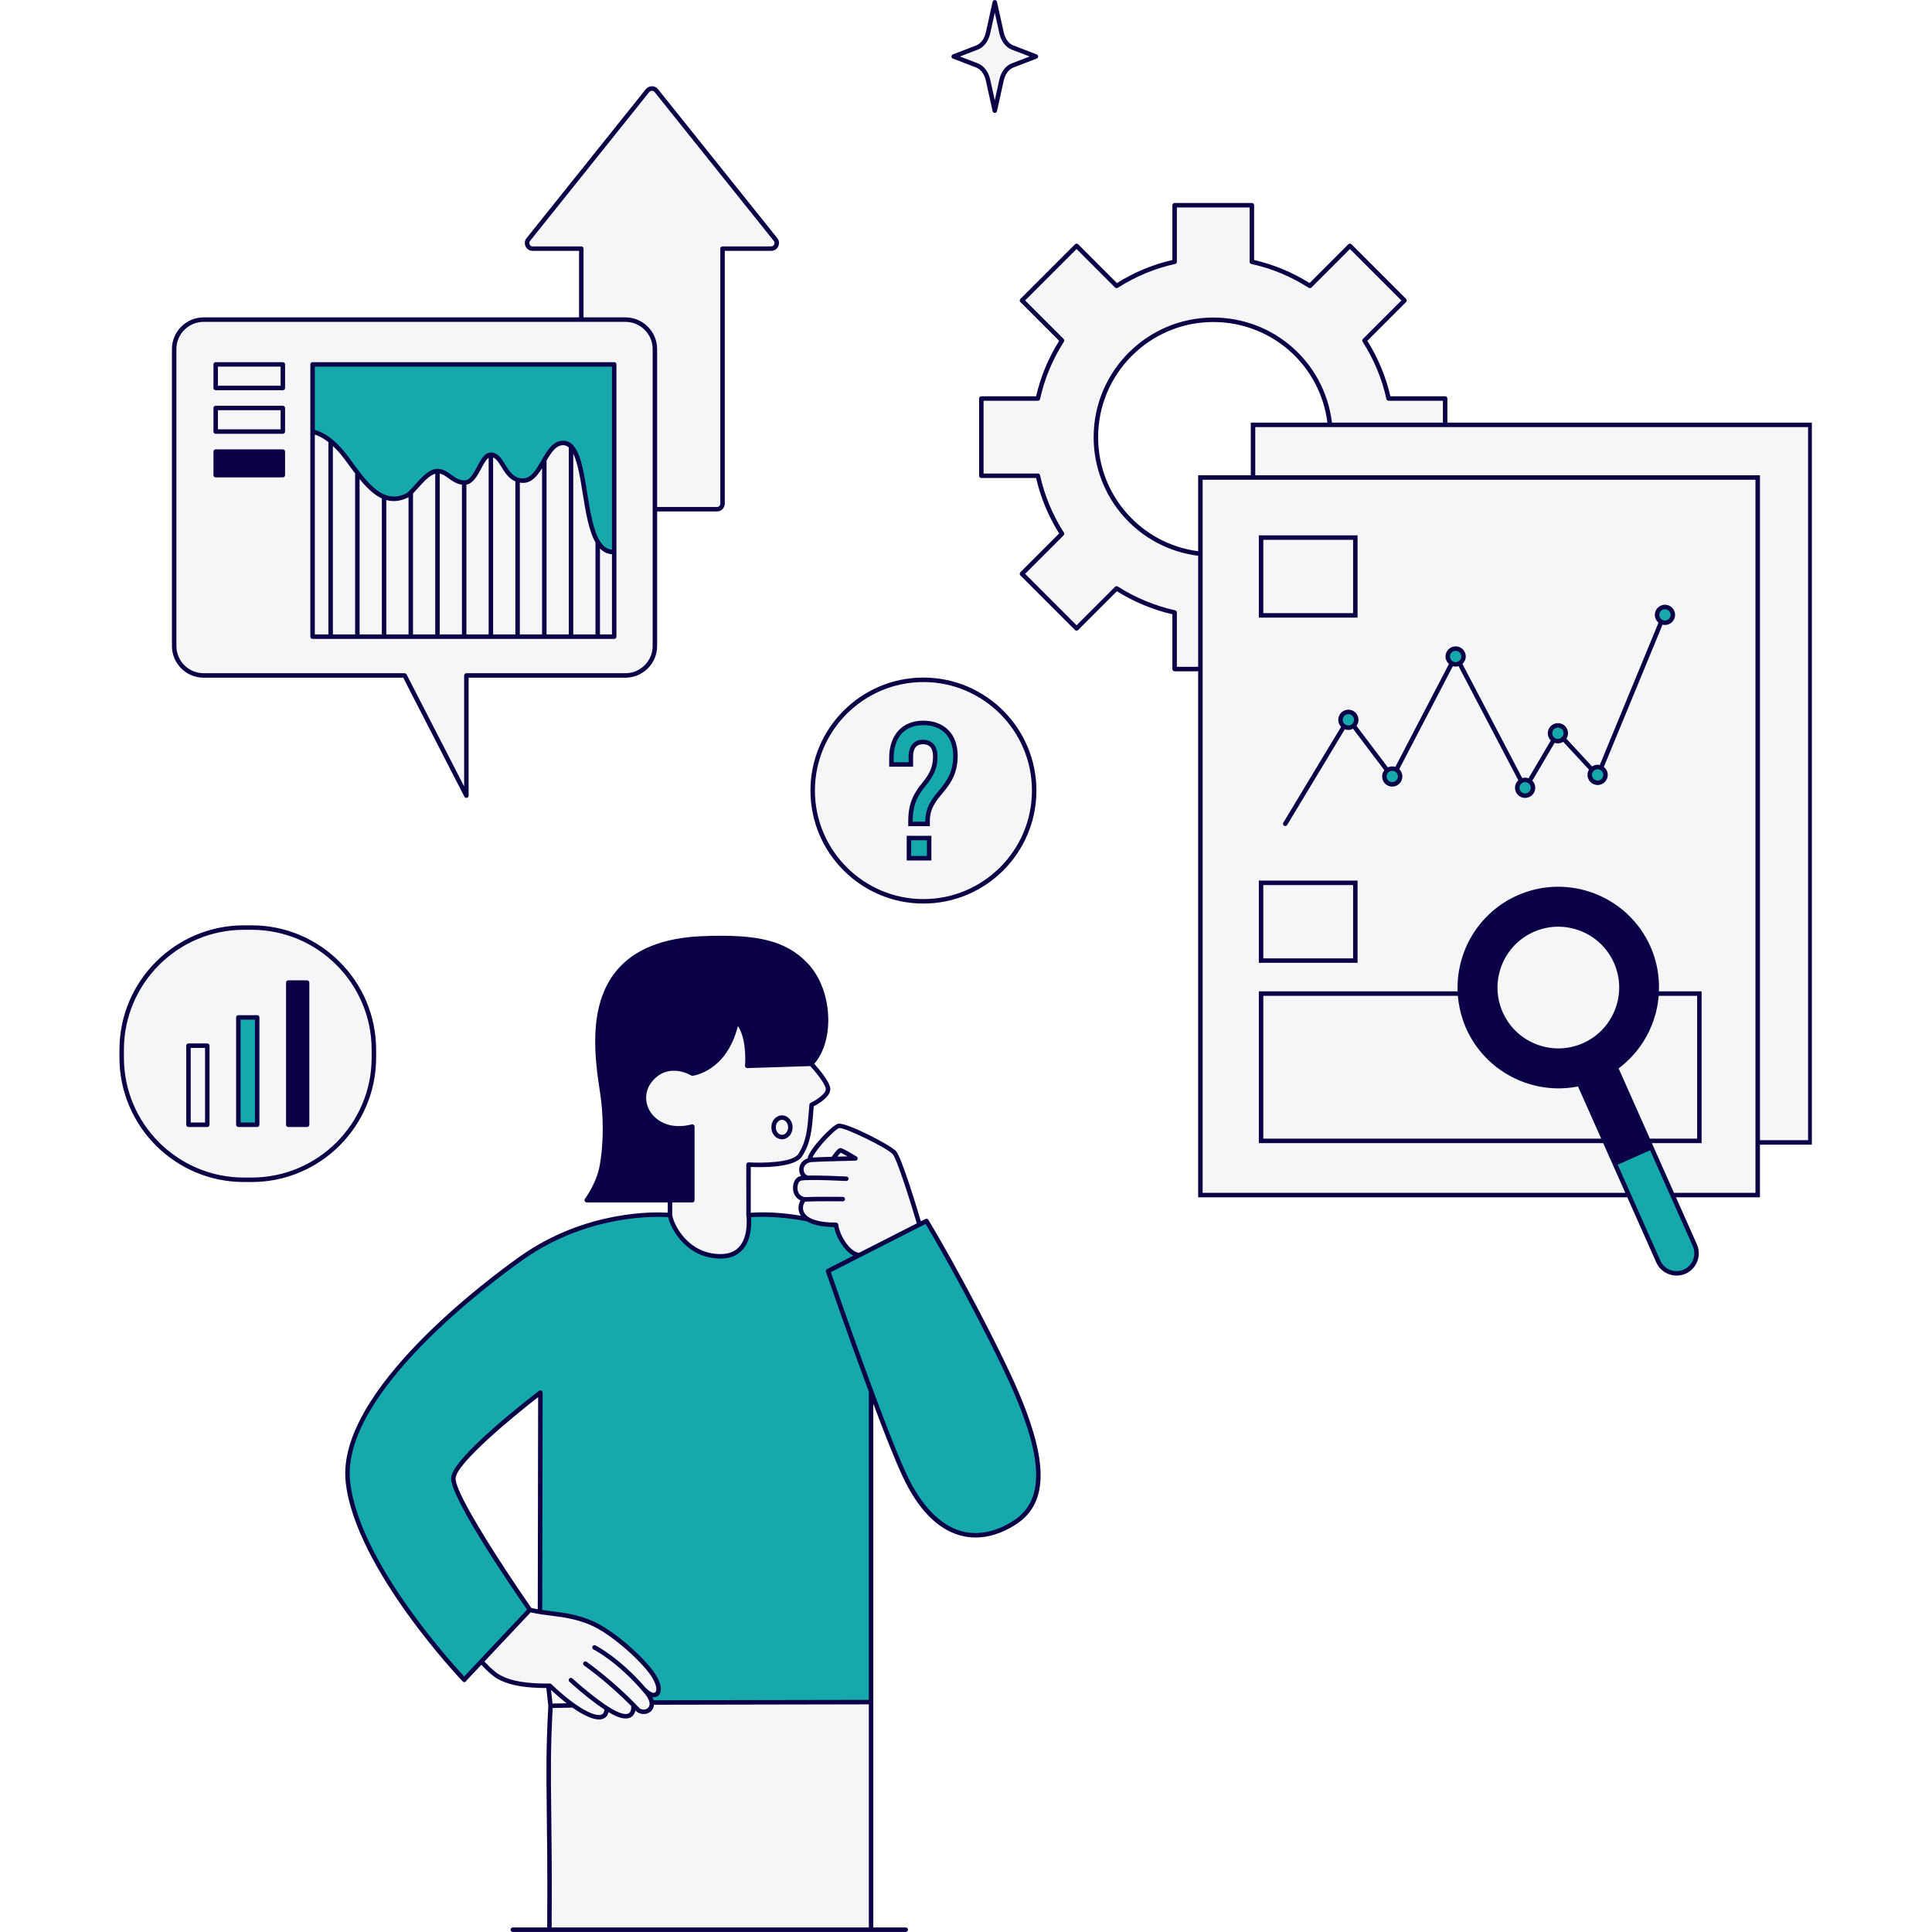<svg xmlns="http://www.w3.org/2000/svg" xmlns:xlink="http://www.w3.org/1999/xlink" width="500" zoomAndPan="magnify" viewBox="0 0 375 375" height="500" preserveAspectRatio="xMidYMid meet" version="1.0"><defs><clipPath id="d623d95b71"><path d="M 23.184 0 L 351.684 0 L 351.684 375 L 23.184 375 Z M 23.184 0 " clip-rule="nonzero"/></clipPath><clipPath id="3b5eb0fef8"><path d="M 23.184 0 L 351.684 0 L 351.684 375 L 23.184 375 Z M 23.184 0 " clip-rule="nonzero"/></clipPath></defs><rect x="-37.5" width="450" fill="#ffffff" y="-37.5" height="450" fill-opacity="1"/><rect x="-37.5" width="450" fill="#ffffff" y="-37.5" height="450" fill-opacity="1"/><g clip-path="url(#d623d95b71)"><path fill="#f5f6f7" d="M 280.504 82.469 L 280.504 77.355 L 269.527 77.355 C 268.633 73.285 267.023 69.492 264.848 66.094 L 272.621 58.32 L 262.02 47.719 L 254.246 55.492 C 250.848 53.316 247.055 51.707 242.984 50.816 L 242.984 39.836 L 227.996 39.836 L 227.996 50.816 C 223.926 51.707 220.133 53.316 216.734 55.492 L 208.961 47.719 L 198.359 58.32 L 206.133 66.094 C 203.957 69.492 202.348 73.285 201.457 77.355 L 190.477 77.355 L 190.477 92.344 L 201.457 92.344 C 202.348 96.414 203.957 100.207 206.133 103.605 L 198.359 111.379 L 208.961 121.98 L 216.734 114.207 C 219.934 116.27 223.926 117.992 227.996 118.887 L 227.996 129.863 L 232.996 129.863 L 232.996 231.961 L 341.168 231.961 L 341.168 221.496 L 341.359 221.746 L 351.383 221.746 L 351.383 82.469 Z M 243.328 92.684 L 232.996 92.684 L 232.996 107.488 C 221.605 106.242 212.711 96.566 212.711 84.852 C 212.711 72.289 222.93 62.07 235.492 62.07 C 247.246 62.07 256.949 71.023 258.145 82.469 L 243.211 82.469 L 243.211 92.531 Z M 127.266 330.715 C 127.266 330.715 127.324 330.457 126.918 329.129 C 129.438 324.57 119.492 316.434 113.035 314.395 C 106.574 312.355 103.023 312.805 103.023 312.805 C 103.023 312.805 91.09 294.969 88 287.762 C 87.078 285.609 92.574 280.676 92.574 280.676 L 77.883 264.781 C 71.707 271.07 67.934 279.359 67.547 284.684 C 67.109 290.711 71.242 300.477 77.141 308.805 C 83.656 318.008 90.176 325.957 90.176 325.957 C 90.176 325.957 92.348 323.402 93.645 322.68 C 94.984 324.023 95.703 325.227 98.258 326.246 C 102.68 328.004 106.672 327.418 106.672 327.418 L 111.141 331.016 L 106.859 331.098 C 106.09 345.387 105.758 348.582 106.641 374.555 L 107.48 374.629 L 169 374.324 L 169.152 330.531 L 164.262 330 Z M 72.574 204.52 C 72.574 191 61.613 180.039 48.094 180.039 C 34.574 180.039 23.617 191 23.617 204.52 C 23.617 218.035 34.574 228.996 48.094 228.996 C 61.613 228.996 72.574 218.035 72.574 204.52 Z M 39.523 131.105 L 78.531 131.105 L 90.523 154.434 L 90.523 131.105 L 121.398 131.105 C 124.555 131.105 127.113 128.547 127.113 125.387 L 127.113 98.559 L 127.223 98.84 L 139.156 98.84 C 139.758 98.84 140.246 98.352 140.246 97.75 L 140.246 48.262 L 149.68 48.262 C 150.594 48.262 151.102 47.203 150.531 46.492 L 127.387 17.586 C 126.953 17.039 126.125 17.039 125.688 17.586 L 102.543 46.492 C 101.973 47.203 102.48 48.262 103.395 48.262 L 112.828 48.262 L 112.828 61.812 L 112.918 62.039 L 39.523 62.039 C 36.367 62.039 33.805 64.598 33.805 67.758 L 33.805 125.387 C 33.805 128.547 36.363 131.105 39.523 131.105 Z M 179.238 131.953 C 167.367 131.953 157.742 141.574 157.742 153.449 C 157.742 165.32 167.367 174.945 179.238 174.945 C 191.109 174.945 200.734 165.32 200.734 153.449 C 200.734 141.574 191.109 131.953 179.238 131.953 Z M 163.016 218.582 C 162.102 218.469 157.07 223.328 157.238 225.043 C 155.582 225.844 154.953 227.387 156.496 228.645 C 154.496 229.047 154.496 229.617 154.555 230.816 C 154.609 232.02 156.211 232.531 156.211 232.531 C 156.211 232.531 154.781 234.078 156.098 236.078 C 157.41 238.078 162.156 237.68 162.156 237.68 C 162.156 237.68 162.387 242.824 166.73 243.453 C 178.395 238.023 178.508 237.223 178.508 237.223 C 178.508 237.223 174.562 224.586 173.82 223.844 C 173.078 223.098 166.043 218.812 163.016 218.582 Z M 159.926 194.227 C 158.211 185.02 151.066 180.906 135.855 181.992 C 120.648 183.078 116.703 191.426 116.074 200.746 C 115.445 210.062 120.82 224.699 114.016 232.934 C 118.246 233.047 130.312 232.992 130.312 232.992 L 130.082 235.391 C 130.082 235.391 131.512 243.227 138.145 243.566 C 144.777 243.91 145.406 240.766 145.406 235.793 L 145.746 226.016 C 145.746 226.016 152.379 226.586 154.895 224.645 C 157.41 222.699 157.754 214.238 157.754 214.238 C 157.754 214.238 160.727 213.094 160.555 211.266 C 160.383 209.434 157.297 206.461 157.297 206.461 C 157.297 206.461 161.641 203.43 159.926 194.227 Z M 192.902 0.648 L 194.18 6.434 C 194.473 7.746 195.25 8.773 196.242 9.156 L 200.633 10.84 L 196.242 12.527 C 195.25 12.91 194.473 13.938 194.18 15.25 L 192.902 21.035 L 191.625 15.25 C 191.332 13.938 190.555 12.91 189.562 12.527 L 185.172 10.84 L 189.562 9.156 C 190.555 8.773 191.332 7.746 191.625 6.434 Z M 192.902 0.648 " fill-opacity="1" fill-rule="nonzero"/></g><path fill="#16a8aa" d="M 49.844 218.176 L 46.254 218.176 L 46.254 197.348 L 49.844 197.348 Z M 313.422 225.844 L 321.875 244.852 C 322.746 246.812 325.039 247.691 326.996 246.82 C 328.957 245.949 329.836 243.656 328.965 241.699 L 320.512 222.691 Z M 176.723 159.332 C 176.723 155.594 178.094 153.82 179.352 152.227 C 180.496 150.785 181.531 149.379 181.531 146.828 C 181.531 145.016 180.68 144.016 179.164 144.016 C 177.648 144.016 176.797 145.016 176.797 146.828 L 176.797 148.383 L 173.023 148.383 L 173.023 147.125 C 173.023 142.906 175.316 140.316 179.203 140.316 C 183.086 140.316 185.453 142.723 185.453 146.715 C 185.453 150.156 183.973 152.043 182.531 153.781 C 181.273 155.297 180.051 156.816 180.051 159.332 L 180.051 159.922 L 176.723 159.922 Z M 176.426 162.66 L 180.348 162.66 L 180.348 166.578 L 176.426 166.578 Z M 324.699 119.344 C 324.699 120.191 324.016 120.875 323.168 120.875 C 322.324 120.875 321.637 120.191 321.637 119.344 C 321.637 118.5 322.324 117.812 323.168 117.812 C 324.016 117.812 324.699 118.5 324.699 119.344 Z M 303.922 142.324 C 303.91 143.16 303.223 143.844 302.391 143.855 C 301.543 143.867 300.855 143.172 300.855 142.324 C 300.855 141.477 301.543 140.793 302.391 140.793 C 303.234 140.793 303.93 141.48 303.922 142.324 Z M 311.629 150.406 C 311.629 151.254 310.945 151.938 310.098 151.938 C 309.254 151.938 308.566 151.254 308.566 150.406 C 308.566 149.562 309.254 148.875 310.098 148.875 C 310.945 148.875 311.629 149.559 311.629 150.406 Z M 297.559 152.906 C 297.559 153.754 296.875 154.441 296.027 154.441 C 295.18 154.441 294.496 153.754 294.496 152.906 C 294.496 152.062 295.18 151.375 296.027 151.375 C 296.875 151.375 297.559 152.062 297.559 152.906 Z M 284.07 127.422 C 284.07 128.266 283.383 128.953 282.539 128.953 C 281.691 128.953 281.008 128.266 281.008 127.422 C 281.008 126.574 281.691 125.891 282.539 125.891 C 283.383 125.891 284.07 126.574 284.07 127.422 Z M 269.133 149.652 C 268.543 150.262 268.562 151.23 269.172 151.816 C 269.781 152.402 270.75 152.383 271.34 151.773 C 271.926 151.164 271.906 150.195 271.297 149.609 C 270.688 149.023 269.719 149.043 269.133 149.652 Z M 263.25 139.715 C 263.25 140.562 262.562 141.246 261.719 141.246 C 260.871 141.246 260.188 140.562 260.188 139.715 C 260.188 138.871 260.871 138.184 261.719 138.184 C 262.562 138.184 263.25 138.871 263.25 139.715 Z M 129.93 235.773 C 129.93 235.773 123.871 235.66 117.617 236.879 C 111.367 238.098 103.934 241.758 98.332 246.141 C 92.727 250.523 80.418 260.242 74.316 269.316 C 68.219 278.387 66.086 284.18 68.066 291.117 C 70.051 298.055 74.012 305.375 78.664 311.777 C 83.312 318.18 90.098 325.879 90.098 325.879 L 102.676 312.617 C 102.676 312.617 89.566 292.949 88.039 287 C 88.039 284.715 97.492 275.336 104.812 270.457 C 104.887 275.871 104.734 312.691 104.734 312.691 C 104.734 312.691 110.832 313.148 115.027 315.133 C 119.219 317.113 124.176 321.535 126.613 324.66 C 129.055 327.785 127.91 329.539 126.234 328.777 C 126.613 329.996 126.766 330.684 126.766 330.684 L 169.074 330.379 L 169.074 270.23 C 169.074 270.23 173.648 282.883 176.547 288.145 C 179.441 293.406 184.016 299.504 192.555 297.445 C 201.094 295.387 202.387 288.754 201.398 282.961 C 200.406 277.168 194.84 263.523 188.82 253.078 C 182.797 242.633 179.746 236.992 179.746 236.992 L 166.332 243.777 C 166.332 243.777 162.977 242.176 162.441 237.906 C 158.402 237.449 156.27 236.84 155.965 236.152 C 154.285 236.078 146.359 235.695 145.367 235.926 C 145.137 237.832 145.289 243.699 140.715 243.777 C 136.145 243.855 131.57 241.492 129.93 235.773 Z M 60.672 83.996 C 60.672 83.996 62.504 82.738 67.648 89.598 C 72.793 96.457 75.883 97.602 78.625 96.23 C 81.371 94.859 82.512 91.426 84.801 91.426 C 87.086 91.426 87.773 93.484 90.289 93.484 C 92.805 93.484 93.375 88.684 95.207 88.566 C 97.035 88.453 98.523 93.941 101.723 93.258 C 104.926 92.57 106.297 85.824 109.387 85.824 C 112.473 85.824 112.93 94.398 113.617 96.23 C 114.301 98.059 114.074 107.438 119.332 107.207 C 119.562 101.719 119.332 70.73 119.332 70.73 L 60.672 70.73 Z M 60.672 83.996 " fill-opacity="1" fill-rule="nonzero"/><g clip-path="url(#3b5eb0fef8)"><path fill="#0a0147" d="M 180.195 236.766 C 180.078 236.574 179.828 236.504 179.629 236.605 L 178.742 237.055 C 178.016 234.613 175.008 224.641 173.914 223.438 C 172.777 222.188 164.039 217.691 162.625 218.129 C 161.438 218.484 157.199 222.898 156.762 224.773 C 156.754 224.797 156.762 224.816 156.758 224.84 C 155.641 225.199 155.168 226.102 155.121 226.863 C 155.086 227.391 155.227 227.883 155.5 228.27 C 155.391 228.285 155.293 228.301 155.219 228.32 C 154.41 228.543 153.852 229.59 153.922 230.762 C 153.969 231.613 154.398 232.559 155.391 233.004 C 155.062 233.531 154.879 234.289 155.055 235.059 C 155.117 235.332 155.238 235.645 155.449 235.969 C 150.246 235.086 146.543 235.328 145.723 235.402 L 145.723 226.504 C 147.66 226.594 154.168 226.715 155.656 224.484 C 157.367 221.918 157.594 219.105 157.832 216.129 C 157.867 215.672 157.902 215.207 157.949 214.734 C 158.789 214.301 161.398 212.809 161.145 211.18 C 160.922 209.77 158.836 207.355 158.043 206.484 C 162.168 201.758 161.531 191.859 156.688 186.887 C 152.531 182.621 147.199 181.266 136.324 181.707 C 128.672 182.016 123.062 184.273 119.648 188.422 C 113.906 195.395 115.531 205.965 116.504 212.285 C 117.055 215.875 117.305 221.484 116.352 226.469 C 115.727 229.738 113.559 232.664 113.535 232.691 C 113.438 232.824 113.422 233 113.496 233.148 C 113.566 233.293 113.719 233.387 113.883 233.387 L 129.609 233.387 L 129.613 235.383 C 126.98 235.219 113.758 234.898 101.129 243.727 C 95.102 247.98 65.133 270.09 67.102 287.719 C 68.973 304.492 89.605 326.152 89.812 326.371 C 89.898 326.457 90.012 326.504 90.125 326.504 C 90.234 326.504 90.344 326.465 90.426 326.383 C 90.48 326.332 90.512 326.273 90.531 326.211 L 93.426 323.133 C 93.832 323.57 94.805 324.582 95.891 325.414 C 95.945 325.457 97.195 326.449 99.738 327.043 C 102.074 327.59 104.793 327.648 106.039 327.645 L 106.426 331.109 C 105.977 339.406 106.035 344.016 106.129 351.645 C 106.195 357.027 106.277 363.715 106.211 374.121 L 99.531 374.121 C 99.293 374.121 99.098 374.312 99.098 374.555 C 99.098 374.793 99.293 374.988 99.531 374.988 L 106.637 374.988 C 106.637 374.988 106.641 374.988 106.641 374.988 L 175.801 374.988 C 176.043 374.988 176.238 374.793 176.238 374.555 C 176.238 374.312 176.043 374.121 175.801 374.121 L 169.504 374.121 C 169.504 374.113 169.508 374.105 169.508 374.098 L 169.508 272.461 C 171.648 278.16 173.73 283.438 175.199 286.574 C 178.148 292.871 181.855 296.707 186.223 297.984 C 187.246 298.285 188.293 298.43 189.359 298.43 C 191.875 298.43 194.488 297.605 197.055 295.984 C 204.199 291.461 203.609 282.039 195.078 264.477 C 187.383 248.633 180.266 236.883 180.195 236.766 Z M 154.789 230.711 C 154.742 229.918 155.098 229.254 155.449 229.16 C 155.652 229.105 156.074 229.07 156.637 229.051 C 156.652 229.055 156.668 229.062 156.684 229.066 C 156.719 229.074 156.75 229.078 156.781 229.078 C 156.84 229.078 156.895 229.066 156.945 229.043 C 158.852 229.004 162.023 229.117 164.25 229.23 C 164.488 229.246 164.691 229.059 164.707 228.82 C 164.719 228.582 164.535 228.375 164.297 228.363 C 163.68 228.332 159.312 228.113 156.797 228.184 C 156.203 227.992 155.953 227.41 155.984 226.918 C 156.023 226.332 156.445 225.668 157.512 225.559 C 158.602 225.453 165.98 225.289 166.055 225.285 C 166.246 225.281 166.414 225.152 166.465 224.965 C 166.516 224.777 166.434 224.582 166.27 224.48 C 163.555 222.836 163.258 222.836 163.129 222.836 C 162.949 222.836 162.617 222.836 161.438 224.535 C 159.906 224.578 158.414 224.629 157.707 224.676 C 158.422 222.965 162.023 219.215 162.867 218.961 C 163.867 218.742 172.141 222.777 173.27 224.02 C 174.047 224.875 176.465 232.418 177.957 237.457 L 166.711 243.18 C 164.957 242.914 162.98 239.895 162.703 237.684 C 162.676 237.465 162.488 237.301 162.27 237.301 C 158.578 237.324 156.258 236.438 155.902 234.867 C 155.73 234.109 156.082 233.414 156.324 233.227 C 158.117 233.125 163.527 233.176 163.582 233.176 C 163.582 233.176 163.586 233.176 163.586 233.176 C 163.824 233.176 164.02 232.984 164.02 232.746 C 164.023 232.508 163.832 232.312 163.59 232.309 C 163.359 232.309 158.004 232.254 156.227 232.363 C 155.004 232.16 154.812 231.145 154.789 230.711 Z M 162.535 224.504 C 162.789 224.168 163.035 223.871 163.18 223.738 C 163.422 223.844 163.93 224.121 164.512 224.453 C 163.941 224.469 163.254 224.484 162.535 224.504 Z M 126.234 215.805 C 125.039 213.945 125.164 211.648 126.543 209.953 C 129.691 206.09 133.977 208.641 134.156 208.75 C 134.238 208.797 134.332 208.82 134.426 208.809 C 134.492 208.805 140.988 208.055 143.23 199.148 C 145.035 201.828 144.617 206.789 144.609 206.84 C 144.598 206.965 144.641 207.09 144.727 207.18 C 144.812 207.27 144.93 207.316 145.059 207.316 L 157.273 206.926 C 158.164 207.895 160.113 210.203 160.285 211.312 C 160.434 212.25 158.371 213.574 157.348 214.066 C 157.211 214.129 157.121 214.262 157.105 214.414 C 157.051 214.973 157.008 215.52 156.965 216.059 C 156.727 219.047 156.52 221.621 154.934 224.004 C 153.77 225.754 147.598 225.758 145.316 225.613 C 145.199 225.602 145.082 225.648 144.992 225.73 C 144.906 225.812 144.855 225.926 144.855 226.047 L 144.859 235.762 C 144.867 235.801 145.426 239.746 143.531 241.945 C 142.684 242.922 141.457 243.418 139.879 243.418 C 133.617 243.418 130.793 237.82 130.477 235.848 L 130.477 233.387 L 134.383 233.387 C 134.621 233.387 134.816 233.191 134.816 232.953 L 134.816 218.664 C 134.816 218.527 134.754 218.402 134.648 218.32 C 134.543 218.238 134.402 218.207 134.273 218.242 C 130.18 219.301 127.438 217.68 126.234 215.805 Z M 99.938 326.199 C 97.605 325.652 96.449 324.746 96.43 324.734 C 95.355 323.91 94.379 322.883 94.023 322.496 L 103.008 312.949 C 104.207 313.246 105.48 313.414 106.828 313.582 C 109.598 313.926 112.734 314.32 115.984 316.09 C 118.676 317.551 123.078 321.09 125.793 324.48 C 127.469 326.574 127.621 328.105 127.191 328.477 C 126.918 328.723 126.215 328.52 125.41 327.676 C 125.383 327.652 125.355 327.637 125.328 327.617 C 120.242 321.73 115.762 319.469 115.57 319.371 C 115.355 319.266 115.094 319.355 114.988 319.566 C 114.883 319.785 114.969 320.043 115.184 320.148 C 115.234 320.172 119.996 322.566 125.176 328.773 C 126.141 329.93 126.359 330.988 125.742 331.535 C 125.316 331.914 124.5 331.969 124.012 331.449 C 119.137 326.25 113.914 322.59 113.859 322.555 C 113.664 322.418 113.395 322.465 113.258 322.66 C 113.121 322.859 113.168 323.129 113.363 323.266 C 113.414 323.301 117.98 326.504 122.531 331.16 C 122.52 331.207 122.512 331.258 122.516 331.312 C 122.516 331.32 122.586 332.152 122.105 332.512 C 121.723 332.797 121.023 332.746 120.086 332.363 C 116.902 331.078 111.164 325.832 111.105 325.781 C 110.93 325.617 110.656 325.629 110.492 325.805 C 110.332 325.984 110.344 326.258 110.52 326.418 C 110.707 326.59 114.211 329.793 117.324 331.824 C 117.316 331.844 117.309 331.863 117.305 331.883 C 117.246 332.543 116.957 332.727 116.742 332.805 C 115.484 333.277 111.984 331.633 107.008 326.883 C 106.926 326.805 106.816 326.762 106.695 326.766 C 106.656 326.766 102.898 326.891 99.938 326.199 Z M 88.434 286.883 C 88.668 283.988 99.48 275.043 104.453 271.188 L 104.379 312.355 C 103.949 312.281 103.531 312.191 103.125 312.09 C 98.867 305.98 88.188 289.93 88.434 286.883 Z M 109.973 330.605 L 107.25 330.656 L 106.953 328.023 C 108.008 329 109.02 329.863 109.973 330.605 Z M 107.078 374.121 C 107.145 363.707 107.062 357.02 106.996 351.633 C 106.906 344.137 106.848 339.562 107.273 331.523 L 111.117 331.449 C 113.234 332.941 115.016 333.746 116.266 333.746 C 116.559 333.746 116.82 333.703 117.051 333.617 C 117.453 333.465 117.938 333.117 118.113 332.32 C 118.699 332.668 119.258 332.969 119.758 333.168 C 120.402 333.43 120.965 333.559 121.453 333.559 C 121.918 333.559 122.309 333.441 122.625 333.203 C 123.062 332.879 123.25 332.398 123.332 331.992 C 123.348 332.012 123.363 332.027 123.379 332.043 C 123.785 332.477 124.355 332.695 124.93 332.695 C 125.43 332.695 125.93 332.527 126.316 332.184 C 126.66 331.883 126.895 331.438 126.938 330.891 L 168.641 330.812 L 168.641 374.098 C 168.641 374.105 168.645 374.113 168.645 374.121 Z M 168.641 270.27 L 168.641 329.945 L 126.871 330.023 C 126.863 330.023 126.859 330.023 126.855 330.023 C 126.801 329.828 126.723 329.625 126.621 329.41 C 126.719 329.426 126.812 329.438 126.898 329.438 C 127.258 329.438 127.555 329.316 127.766 329.133 C 128.602 328.398 128.527 326.508 126.469 323.938 C 123.582 320.332 119.129 316.809 116.402 315.328 C 113.004 313.477 109.781 313.074 106.938 312.719 C 106.359 312.648 105.793 312.578 105.246 312.496 L 105.32 270.309 C 105.32 270.141 105.227 269.992 105.078 269.918 C 104.934 269.848 104.754 269.859 104.625 269.961 C 102.91 271.266 87.891 282.84 87.57 286.812 C 87.262 290.617 100.031 309.16 102.305 312.426 L 90.098 325.402 C 87.43 322.539 69.672 302.941 67.965 287.621 C 66.051 270.477 95.672 248.641 101.629 244.438 C 114.289 235.586 127.539 236.105 129.688 236.254 C 130.266 238.707 133.363 244.289 139.879 244.289 C 141.723 244.289 143.172 243.688 144.188 242.508 C 145.891 240.535 145.875 237.516 145.785 236.27 C 146.566 236.199 150.832 235.922 156.586 237.059 C 156.605 237.062 156.621 237.062 156.637 237.062 C 157.652 237.672 159.285 238.145 161.902 238.168 C 162.289 240.141 163.816 242.789 165.645 243.723 L 160.531 246.324 C 160.336 246.426 160.246 246.648 160.316 246.855 C 160.383 247.043 164.496 258.98 168.66 270.184 C 168.652 270.211 168.641 270.238 168.641 270.27 Z M 196.59 295.25 C 193.152 297.426 189.648 298.082 186.465 297.152 C 182.406 295.965 178.785 292.18 175.984 286.207 C 171.762 277.191 162.441 250.344 161.262 246.926 L 179.66 237.562 C 180.887 239.613 187.355 250.559 194.297 264.855 C 202.594 281.93 203.277 291.02 196.59 295.25 Z M 175.992 167.016 L 180.781 167.016 L 180.781 162.227 L 175.992 162.227 Z M 176.859 163.094 L 179.914 163.094 L 179.914 166.145 L 176.859 166.145 Z M 179.238 175.379 C 191.332 175.379 201.168 165.543 201.168 153.449 C 201.168 141.355 191.332 131.516 179.238 131.516 C 167.145 131.516 157.309 141.355 157.309 153.449 C 157.309 165.543 167.145 175.379 179.238 175.379 Z M 179.238 132.387 C 190.852 132.387 200.301 141.836 200.301 153.449 C 200.301 165.062 190.852 174.512 179.238 174.512 C 167.625 174.512 158.176 165.062 158.176 153.449 C 158.176 141.836 167.625 132.387 179.238 132.387 Z M 184.957 11.367 L 189.484 13.109 C 190.367 13.449 191.078 14.406 191.344 15.605 L 192.664 21.578 C 192.707 21.777 192.883 21.918 193.09 21.918 C 193.293 21.918 193.469 21.777 193.512 21.578 L 194.832 15.605 C 195.098 14.406 195.809 13.449 196.691 13.109 L 201.223 11.367 C 201.387 11.305 201.5 11.145 201.5 10.965 C 201.5 10.785 201.387 10.621 201.223 10.559 L 196.691 8.816 C 195.809 8.48 195.098 7.523 194.832 6.32 L 193.512 0.352 C 193.469 0.152 193.293 0.008 193.09 0.008 C 192.883 0.008 192.707 0.152 192.664 0.352 L 191.344 6.324 C 191.078 7.523 190.367 8.48 189.484 8.816 L 184.957 10.559 C 184.789 10.621 184.676 10.785 184.676 10.965 C 184.676 11.145 184.789 11.305 184.957 11.367 Z M 189.797 9.629 C 190.965 9.18 191.859 8.012 192.191 6.508 L 193.09 2.453 L 193.984 6.508 C 194.316 8.012 195.211 9.18 196.379 9.629 L 199.855 10.965 L 196.379 12.301 C 195.211 12.75 194.316 13.914 193.984 15.418 L 193.09 19.473 L 192.191 15.418 C 191.859 13.914 190.965 12.75 189.797 12.301 L 186.32 10.965 Z M 177.23 146.828 C 177.23 145.25 177.883 144.449 179.164 144.449 C 180.445 144.449 181.098 145.25 181.098 146.828 C 181.098 149.152 180.23 150.418 179.008 151.961 C 177.797 153.492 176.289 155.398 176.289 159.332 L 176.289 160.355 L 180.484 160.355 L 180.484 159.332 C 180.484 156.926 181.695 155.469 182.863 154.059 C 184.211 152.438 185.887 150.418 185.887 146.715 C 185.887 142.504 183.324 139.883 179.203 139.883 C 175.125 139.883 172.59 142.656 172.59 147.125 L 172.59 148.816 L 177.23 148.816 Z M 176.363 146.828 L 176.363 147.949 L 173.457 147.949 L 173.457 147.125 C 173.457 143.133 175.605 140.75 179.203 140.75 C 182.844 140.75 185.02 142.98 185.02 146.715 C 185.02 150.102 183.52 151.91 182.195 153.504 C 180.988 154.961 179.617 156.613 179.617 159.332 L 179.617 159.488 L 177.156 159.488 L 177.156 159.332 C 177.156 155.699 178.504 154 179.688 152.5 C 180.98 150.875 181.965 149.426 181.965 146.828 C 181.965 144.797 180.918 143.582 179.164 143.582 C 177.41 143.582 176.363 144.797 176.363 146.828 Z M 59.609 190.285 L 55.953 190.285 C 55.711 190.285 55.52 190.48 55.52 190.719 L 55.52 218.316 C 55.52 218.555 55.711 218.75 55.953 218.75 L 59.609 218.75 C 59.848 218.75 60.043 218.555 60.043 218.316 L 60.043 190.719 C 60.043 190.48 59.848 190.285 59.609 190.285 Z M 263.504 103.914 L 244.34 103.914 L 244.34 119.875 L 263.504 119.875 Z M 262.637 119.008 L 245.207 119.008 L 245.207 104.781 L 262.637 104.781 Z M 244.34 186.883 L 263.504 186.883 L 263.504 170.922 L 244.34 170.922 Z M 245.207 171.789 L 262.637 171.789 L 262.637 186.016 L 245.207 186.016 Z M 60.672 124.012 L 119.219 124.012 C 119.457 124.012 119.652 123.816 119.652 123.578 L 119.652 70.73 C 119.652 70.488 119.457 70.297 119.219 70.297 L 60.672 70.297 C 60.434 70.297 60.238 70.488 60.238 70.73 L 60.238 123.578 C 60.238 123.816 60.434 124.012 60.672 124.012 Z M 63.746 85.977 L 63.746 123.145 L 61.105 123.145 L 61.105 84.352 C 61.578 84.488 62.539 84.871 63.773 85.844 C 63.758 85.887 63.746 85.93 63.746 85.977 Z M 68.93 92.074 L 68.93 123.145 L 64.613 123.145 L 64.613 86.566 C 65.316 87.219 66.082 88.055 66.879 89.133 L 67.582 90.086 C 68.039 90.707 68.496 91.324 68.957 91.93 C 68.941 91.977 68.93 92.023 68.93 92.074 Z M 74.113 96.801 L 74.113 123.145 L 69.797 123.145 L 69.797 92.988 C 71.133 94.621 72.543 96.027 74.125 96.746 C 74.121 96.766 74.113 96.781 74.113 96.801 Z M 79.297 123.145 L 74.98 123.145 L 74.98 97.055 C 76.246 97.414 77.621 97.328 79.156 96.582 C 79.203 96.559 79.25 96.52 79.297 96.492 Z M 80.164 123.145 L 80.164 95.848 C 80.164 95.828 80.156 95.812 80.152 95.793 C 80.465 95.48 80.797 95.113 81.148 94.715 C 82.148 93.598 83.375 92.234 84.48 91.945 L 84.48 123.145 Z M 89.664 123.145 L 85.348 123.145 L 85.348 91.914 C 85.945 92.031 86.469 92.41 87.055 92.828 C 87.777 93.352 88.582 93.93 89.664 94.074 Z M 94.848 123.145 L 90.531 123.145 L 90.531 94.062 C 91.855 93.824 92.672 92.32 93.391 90.965 C 93.855 90.094 94.336 89.203 94.848 88.855 Z M 100.031 123.145 L 95.715 123.145 L 95.715 88.789 C 96.336 89.035 96.805 89.777 97.324 90.625 C 97.969 91.668 98.73 92.898 100.031 93.445 Z M 100.898 123.145 L 100.898 93.672 C 101.09 93.699 101.281 93.73 101.496 93.73 C 103.199 93.73 104.273 92.406 105.215 90.875 L 105.215 123.145 Z M 106.082 123.145 L 106.082 89.598 C 106.082 89.547 106.07 89.5 106.055 89.453 C 106.988 87.844 107.91 86.41 109.309 86.41 C 109.719 86.41 110.078 86.566 110.398 86.844 L 110.398 123.145 Z M 115.582 123.145 L 111.266 123.145 L 111.266 88.051 C 112.152 89.84 112.637 92.836 113.105 95.777 C 113.68 99.359 114.27 103.012 115.582 105.289 Z M 118.785 123.145 L 116.453 123.145 L 116.453 106.461 C 117.082 107.113 117.852 107.508 118.785 107.578 Z M 61.105 71.164 L 118.785 71.164 L 118.785 106.703 C 117.793 106.602 117.027 105.977 116.418 104.992 C 116.406 104.961 116.391 104.938 116.371 104.914 C 115.117 102.812 114.531 99.191 113.965 95.641 C 113.133 90.449 112.348 85.543 109.309 85.543 C 107.305 85.543 106.184 87.488 105.098 89.371 C 104.066 91.168 103.09 92.859 101.496 92.859 C 99.723 92.859 98.879 91.492 98.066 90.172 C 97.355 89.02 96.621 87.828 95.281 87.828 C 94.078 87.828 93.371 89.156 92.625 90.559 C 91.922 91.879 91.195 93.242 90.176 93.242 C 89.109 93.242 88.355 92.699 87.559 92.125 C 86.695 91.5 85.805 90.859 84.547 91.035 C 83.082 91.246 81.711 92.781 80.5 94.141 C 79.836 94.887 79.203 95.594 78.777 95.801 C 74.41 97.918 71.434 93.863 68.281 89.574 L 67.578 88.613 C 64.516 84.492 61.887 83.625 61.105 83.453 Z M 151.781 221.133 C 152.918 221.133 153.844 220.09 153.844 218.812 C 153.844 217.531 152.918 216.488 151.781 216.488 C 150.641 216.488 149.715 217.531 149.715 218.812 C 149.715 220.09 150.641 221.133 151.781 221.133 Z M 151.781 217.359 C 152.438 217.359 152.977 218.012 152.977 218.812 C 152.977 219.613 152.438 220.266 151.781 220.266 C 151.121 220.266 150.586 219.613 150.586 218.812 C 150.586 218.012 151.121 217.359 151.781 217.359 Z M 323.168 117.379 C 322.086 117.379 321.203 118.262 321.203 119.344 C 321.203 119.953 321.488 120.492 321.922 120.852 L 310.516 148.488 C 310.383 148.457 310.242 148.441 310.098 148.441 C 309.699 148.441 309.332 148.562 309.023 148.766 L 304.031 143.371 C 304.23 143.07 304.352 142.711 304.355 142.328 C 304.359 141.809 304.16 141.32 303.797 140.945 C 303.422 140.566 302.922 140.359 302.391 140.359 C 301.305 140.359 300.422 141.242 300.422 142.324 C 300.422 142.855 300.629 143.352 301.008 143.727 L 296.691 151.066 C 296.48 150.992 296.262 150.941 296.027 150.941 C 295.832 150.941 295.645 150.98 295.465 151.035 L 283.855 128.871 C 284.254 128.512 284.504 127.996 284.504 127.422 C 284.504 126.336 283.625 125.457 282.539 125.457 C 281.453 125.457 280.574 126.336 280.574 127.422 C 280.574 128.004 280.836 128.523 281.238 128.883 L 270.84 148.852 C 270.363 148.695 269.84 148.73 269.383 148.949 L 263.289 140.883 C 263.535 140.559 263.684 140.156 263.684 139.715 C 263.684 138.633 262.805 137.75 261.719 137.75 C 260.633 137.75 259.754 138.633 259.754 139.715 C 259.754 140.242 259.965 140.719 260.305 141.074 L 249.094 159.68 C 248.969 159.883 249.035 160.152 249.242 160.273 C 249.312 160.316 249.391 160.336 249.465 160.336 C 249.613 160.336 249.754 160.262 249.836 160.125 L 261.027 141.551 C 261.246 141.633 261.477 141.68 261.719 141.68 C 262.047 141.68 262.355 141.594 262.625 141.449 L 268.703 149.492 C 268.418 149.852 268.262 150.289 268.27 150.75 C 268.277 151.273 268.492 151.766 268.871 152.129 C 269.238 152.484 269.723 152.68 270.234 152.68 C 270.246 152.68 270.258 152.68 270.273 152.68 C 270.797 152.668 271.285 152.453 271.652 152.074 C 272.402 151.297 272.379 150.047 271.598 149.297 C 271.594 149.293 271.594 149.293 271.59 149.289 L 282 129.301 C 282.172 129.352 282.352 129.387 282.539 129.387 C 282.734 129.387 282.922 129.348 283.098 129.297 L 294.711 151.461 C 294.316 151.82 294.062 152.332 294.062 152.906 C 294.062 153.992 294.945 154.875 296.027 154.875 C 297.109 154.875 297.992 153.992 297.992 152.906 C 297.992 152.371 297.773 151.883 297.426 151.527 L 301.75 144.18 C 301.945 144.246 302.152 144.289 302.367 144.289 C 302.379 144.289 302.387 144.289 302.395 144.289 C 302.77 144.285 303.117 144.168 303.414 143.98 L 308.422 149.395 C 308.242 149.691 308.133 150.035 308.133 150.406 C 308.133 151.492 309.016 152.371 310.098 152.371 C 311.184 152.371 312.062 151.492 312.062 150.406 C 312.062 149.777 311.762 149.223 311.301 148.863 L 322.699 121.246 C 322.852 121.285 323.008 121.309 323.168 121.309 C 324.254 121.309 325.133 120.43 325.133 119.344 C 325.133 118.262 324.254 117.379 323.168 117.379 Z M 261.719 140.812 C 261.113 140.812 260.621 140.32 260.621 139.715 C 260.621 139.109 261.113 138.617 261.719 138.617 C 262.324 138.617 262.816 139.109 262.816 139.715 C 262.816 140.32 262.324 140.812 261.719 140.812 Z M 271.023 151.473 C 270.82 151.684 270.551 151.805 270.254 151.809 C 269.965 151.816 269.684 151.707 269.473 151.504 C 269.262 151.301 269.141 151.027 269.137 150.734 C 269.133 150.441 269.238 150.164 269.445 149.953 C 269.648 149.742 269.918 149.621 270.215 149.617 C 270.223 149.613 270.227 149.613 270.234 149.613 C 270.52 149.613 270.789 149.723 270.996 149.922 C 271.207 150.125 271.324 150.398 271.332 150.691 C 271.336 150.984 271.23 151.262 271.023 151.473 Z M 282.539 128.52 C 281.934 128.52 281.441 128.027 281.441 127.422 C 281.441 126.816 281.934 126.324 282.539 126.324 C 283.145 126.324 283.637 126.816 283.637 127.422 C 283.637 128.027 283.145 128.52 282.539 128.52 Z M 296.027 154.004 C 295.422 154.004 294.93 153.512 294.93 152.906 C 294.93 152.305 295.422 151.812 296.027 151.812 C 296.633 151.812 297.125 152.305 297.125 152.906 C 297.125 153.512 296.633 154.004 296.027 154.004 Z M 303.488 142.32 C 303.48 142.918 302.984 143.414 302.383 143.422 C 302.102 143.414 301.828 143.316 301.621 143.113 C 301.406 142.902 301.293 142.625 301.293 142.324 C 301.293 141.719 301.785 141.227 302.391 141.227 C 302.688 141.227 302.969 141.344 303.176 141.555 C 303.379 141.762 303.488 142.031 303.488 142.32 Z M 310.098 151.504 C 309.492 151.504 309 151.012 309 150.406 C 309 149.801 309.492 149.309 310.098 149.309 C 310.703 149.309 311.195 149.801 311.195 150.406 C 311.195 151.012 310.703 151.504 310.098 151.504 Z M 323.168 120.441 C 322.562 120.441 322.07 119.949 322.07 119.344 C 322.07 118.738 322.562 118.246 323.168 118.246 C 323.773 118.246 324.266 118.738 324.266 119.344 C 324.266 119.949 323.773 120.441 323.168 120.441 Z M 280.938 82.035 L 280.938 77.355 C 280.938 77.113 280.742 76.922 280.504 76.922 L 269.875 76.922 C 269 73.117 267.496 69.496 265.402 66.156 L 272.926 58.629 C 273.098 58.457 273.098 58.184 272.926 58.016 L 262.328 47.414 C 262.164 47.25 261.875 47.25 261.711 47.414 L 254.188 54.941 C 250.844 52.844 247.223 51.344 243.422 50.469 L 243.422 39.836 C 243.422 39.598 243.227 39.402 242.984 39.402 L 227.996 39.402 C 227.754 39.402 227.559 39.598 227.559 39.836 L 227.559 50.469 C 223.754 51.344 220.137 52.844 216.793 54.941 L 209.27 47.414 C 209.105 47.25 208.816 47.25 208.656 47.414 L 198.055 58.016 C 197.887 58.184 197.887 58.457 198.055 58.629 L 205.582 66.156 C 203.484 69.496 201.984 73.117 201.109 76.922 L 190.477 76.922 C 190.238 76.922 190.043 77.113 190.043 77.355 L 190.043 92.344 C 190.043 92.586 190.238 92.781 190.477 92.781 L 201.109 92.781 C 201.984 96.586 203.484 100.203 205.582 103.547 L 198.055 111.07 C 197.887 111.242 197.887 111.516 198.055 111.684 L 208.656 122.285 C 208.816 122.449 209.105 122.449 209.27 122.285 L 216.797 114.762 C 220.027 116.793 223.82 118.371 227.559 119.23 L 227.559 129.863 C 227.559 130.102 227.754 130.297 227.996 130.297 L 232.562 130.297 L 232.562 232.395 L 315.859 232.395 L 321.48 245.031 C 322.195 246.637 323.773 247.59 325.43 247.59 C 326.012 247.59 326.605 247.473 327.176 247.219 C 329.348 246.25 330.328 243.695 329.363 241.523 L 325.305 232.395 L 341.605 232.395 L 341.605 222.18 L 351.82 222.18 L 351.82 82.035 Z M 232.562 129.43 L 228.43 129.43 L 228.43 118.887 C 228.43 118.68 228.285 118.504 228.086 118.461 C 224.223 117.613 220.277 115.973 216.969 113.844 C 216.797 113.73 216.574 113.754 216.426 113.898 L 208.961 121.367 L 198.977 111.379 L 206.441 103.914 C 206.586 103.77 206.609 103.543 206.5 103.371 C 204.297 99.934 202.742 96.195 201.879 92.254 C 201.836 92.055 201.66 91.91 201.457 91.91 L 190.91 91.91 L 190.91 77.789 L 201.457 77.789 C 201.66 77.789 201.836 77.645 201.879 77.445 C 202.742 73.504 204.297 69.766 206.5 66.328 C 206.609 66.156 206.586 65.93 206.441 65.785 L 198.977 58.32 L 208.961 48.332 L 216.426 55.801 C 216.57 55.945 216.797 55.969 216.969 55.859 C 220.402 53.656 224.145 52.102 228.086 51.238 C 228.285 51.195 228.43 51.02 228.43 50.816 L 228.43 40.27 L 242.551 40.27 L 242.551 50.816 C 242.551 51.02 242.695 51.195 242.895 51.238 C 246.832 52.102 250.574 53.656 254.012 55.859 C 254.184 55.969 254.41 55.945 254.555 55.801 L 262.02 48.332 L 272.008 58.32 L 264.543 65.785 C 264.398 65.93 264.371 66.156 264.484 66.328 C 266.684 69.766 268.238 73.508 269.102 77.445 C 269.145 77.645 269.32 77.789 269.527 77.789 L 280.07 77.789 L 280.07 82.035 L 258.531 82.035 C 257.121 70.379 247.285 61.637 235.488 61.637 C 222.691 61.637 212.277 72.051 212.277 84.852 C 212.277 96.582 220.973 106.414 232.562 107.875 Z M 242.777 82.035 L 242.777 92.25 L 232.562 92.25 L 232.562 106.992 C 221.461 105.535 213.145 96.105 213.145 84.852 C 213.145 72.527 223.172 62.504 235.488 62.504 C 246.809 62.504 256.246 70.867 257.652 82.035 Z M 328.57 241.875 C 329.344 243.609 328.559 245.652 326.82 246.426 C 325.086 247.195 323.043 246.414 322.273 244.676 L 313.996 226.066 L 320.289 223.266 Z M 307.273 202.473 C 305.738 203.156 304.113 203.496 302.484 203.496 C 301.055 203.496 299.617 203.234 298.238 202.703 C 295.289 201.57 292.961 199.359 291.68 196.484 C 289.035 190.531 291.723 183.539 297.672 180.891 C 300.551 179.609 303.758 179.531 306.707 180.664 C 309.652 181.797 311.98 184.004 313.262 186.883 C 314.543 189.762 314.625 192.969 313.492 195.918 C 312.359 198.867 310.148 201.195 307.273 202.473 Z M 310.793 221.008 L 245.207 221.008 L 245.207 193.289 L 282.973 193.289 C 283.102 194.887 283.434 196.492 283.977 198.062 C 283.992 198.109 284.008 198.156 284.023 198.203 C 284.195 198.684 284.379 199.164 284.59 199.637 C 288.297 207.969 297.383 212.652 306.289 210.879 Z M 315.363 206.402 C 315.43 206.344 315.496 206.285 315.562 206.227 C 315.941 205.883 316.305 205.531 316.656 205.164 C 316.68 205.141 316.703 205.113 316.727 205.086 C 318.938 202.73 320.527 199.863 321.359 196.723 C 321.371 196.68 321.383 196.633 321.395 196.59 C 321.512 196.125 321.617 195.656 321.703 195.18 C 321.723 195.059 321.742 194.941 321.762 194.82 C 321.82 194.461 321.867 194.094 321.906 193.727 C 321.922 193.594 321.941 193.461 321.953 193.324 C 321.953 193.312 321.953 193.301 321.957 193.289 L 329.414 193.289 L 329.414 221.008 L 320.238 221.008 L 314.172 207.371 C 314.586 207.062 314.98 206.738 315.363 206.402 Z M 324.918 231.527 L 320.625 221.875 L 330.281 221.875 L 330.281 192.418 L 321.996 192.418 C 322.113 189.5 321.598 186.527 320.352 183.73 C 315.965 173.871 304.379 169.418 294.52 173.801 C 287.008 177.145 282.637 184.668 282.922 192.418 L 244.34 192.418 L 244.34 221.875 L 311.18 221.875 L 315.473 231.527 L 233.43 231.527 L 233.43 93.117 L 340.734 93.117 L 340.734 231.527 Z M 350.949 221.312 L 341.605 221.312 L 341.605 92.25 L 243.645 92.25 L 243.645 82.902 L 350.949 82.902 Z M 41.863 84.199 L 54.898 84.199 C 55.137 84.199 55.332 84.004 55.332 83.766 L 55.332 79.191 C 55.332 78.953 55.137 78.758 54.898 78.758 L 41.863 78.758 C 41.621 78.758 41.43 78.953 41.43 79.191 L 41.43 83.766 C 41.43 84.004 41.621 84.199 41.863 84.199 Z M 42.297 79.625 L 54.465 79.625 L 54.465 83.332 L 42.297 83.332 Z M 41.863 75.738 L 54.898 75.738 C 55.137 75.738 55.332 75.543 55.332 75.305 L 55.332 70.73 C 55.332 70.488 55.137 70.297 54.898 70.297 L 41.863 70.297 C 41.621 70.297 41.43 70.488 41.43 70.73 L 41.43 75.305 C 41.43 75.543 41.621 75.738 41.863 75.738 Z M 42.297 71.164 L 54.465 71.164 L 54.465 74.871 L 42.297 74.871 Z M 41.863 92.66 L 54.898 92.66 C 55.137 92.66 55.332 92.469 55.332 92.227 L 55.332 87.652 C 55.332 87.414 55.137 87.219 54.898 87.219 L 41.863 87.219 C 41.621 87.219 41.43 87.414 41.43 87.652 L 41.43 92.227 C 41.43 92.469 41.621 92.66 41.863 92.66 Z M 73.008 203.762 C 73.008 190.441 62.172 179.605 48.852 179.605 L 47.336 179.605 C 34.016 179.605 23.184 190.441 23.184 203.762 L 23.184 205.277 C 23.184 218.594 34.016 229.43 47.336 229.43 L 48.852 229.43 C 62.172 229.43 73.008 218.594 73.008 205.277 Z M 48.852 228.562 L 47.336 228.562 C 34.496 228.562 24.051 218.117 24.051 205.277 L 24.051 203.762 C 24.051 190.918 34.496 180.473 47.336 180.473 L 48.852 180.473 C 61.691 180.473 72.137 190.918 72.137 203.762 L 72.137 205.277 C 72.137 218.117 61.691 228.562 48.852 228.562 Z M 49.922 197.047 L 46.266 197.047 C 46.027 197.047 45.832 197.242 45.832 197.48 L 45.832 218.316 C 45.832 218.555 46.027 218.75 46.266 218.75 L 49.922 218.75 C 50.16 218.75 50.355 218.555 50.355 218.316 L 50.355 197.48 C 50.355 197.242 50.16 197.047 49.922 197.047 Z M 49.488 217.883 L 46.699 217.883 L 46.699 197.914 L 49.488 197.914 Z M 39.523 131.539 L 78.266 131.539 L 90.137 154.633 C 90.211 154.777 90.363 154.867 90.523 154.867 C 90.555 154.867 90.59 154.863 90.625 154.855 C 90.82 154.809 90.957 154.633 90.957 154.434 L 90.957 131.539 L 121.395 131.539 C 124.789 131.539 127.547 128.781 127.547 125.387 L 127.547 99.273 L 139.156 99.273 C 139.996 99.273 140.68 98.59 140.68 97.75 L 140.68 48.695 L 149.68 48.695 C 150.27 48.695 150.797 48.363 151.055 47.832 C 151.309 47.297 151.238 46.68 150.871 46.219 L 127.727 17.312 C 127.438 16.949 127.004 16.742 126.539 16.742 C 126.074 16.742 125.641 16.953 125.348 17.312 L 102.207 46.219 C 101.836 46.68 101.766 47.297 102.023 47.832 C 102.277 48.363 102.805 48.695 103.395 48.695 L 112.395 48.695 L 112.395 61.605 L 39.523 61.605 C 36.133 61.605 33.371 64.363 33.371 67.758 L 33.371 125.387 C 33.371 128.781 36.133 131.539 39.523 131.539 Z M 103.395 47.828 C 103.137 47.828 102.918 47.688 102.805 47.453 C 102.691 47.223 102.723 46.965 102.883 46.762 L 126.027 17.855 C 126.277 17.543 126.801 17.543 127.051 17.855 L 150.191 46.762 C 150.352 46.965 150.383 47.223 150.27 47.453 C 150.16 47.688 149.938 47.828 149.68 47.828 L 140.246 47.828 C 140.008 47.828 139.812 48.02 139.812 48.262 L 139.812 97.75 C 139.812 98.113 139.52 98.406 139.156 98.406 L 127.547 98.406 L 127.547 67.758 C 127.547 64.363 124.789 61.605 121.395 61.605 L 113.262 61.605 L 113.262 48.262 C 113.262 48.02 113.07 47.828 112.828 47.828 Z M 34.238 67.758 C 34.238 64.844 36.609 62.473 39.523 62.473 L 121.395 62.473 C 124.309 62.473 126.68 64.844 126.68 67.758 L 126.68 125.387 C 126.68 128.301 124.309 130.672 121.395 130.672 L 90.523 130.672 C 90.281 130.672 90.09 130.867 90.09 131.105 L 90.09 152.641 L 78.918 130.906 C 78.844 130.762 78.695 130.672 78.531 130.672 L 39.523 130.672 C 36.609 130.672 34.238 128.301 34.238 125.387 Z M 40.234 202.531 L 36.582 202.531 C 36.34 202.531 36.145 202.723 36.145 202.965 L 36.145 218.316 C 36.145 218.555 36.34 218.75 36.582 218.75 L 40.234 218.75 C 40.477 218.75 40.668 218.555 40.668 218.316 L 40.668 202.965 C 40.668 202.723 40.477 202.531 40.234 202.531 Z M 37.016 217.883 L 37.016 203.398 L 39.801 203.398 L 39.801 217.883 Z M 37.016 217.883 " fill-opacity="1" fill-rule="nonzero"/></g></svg>